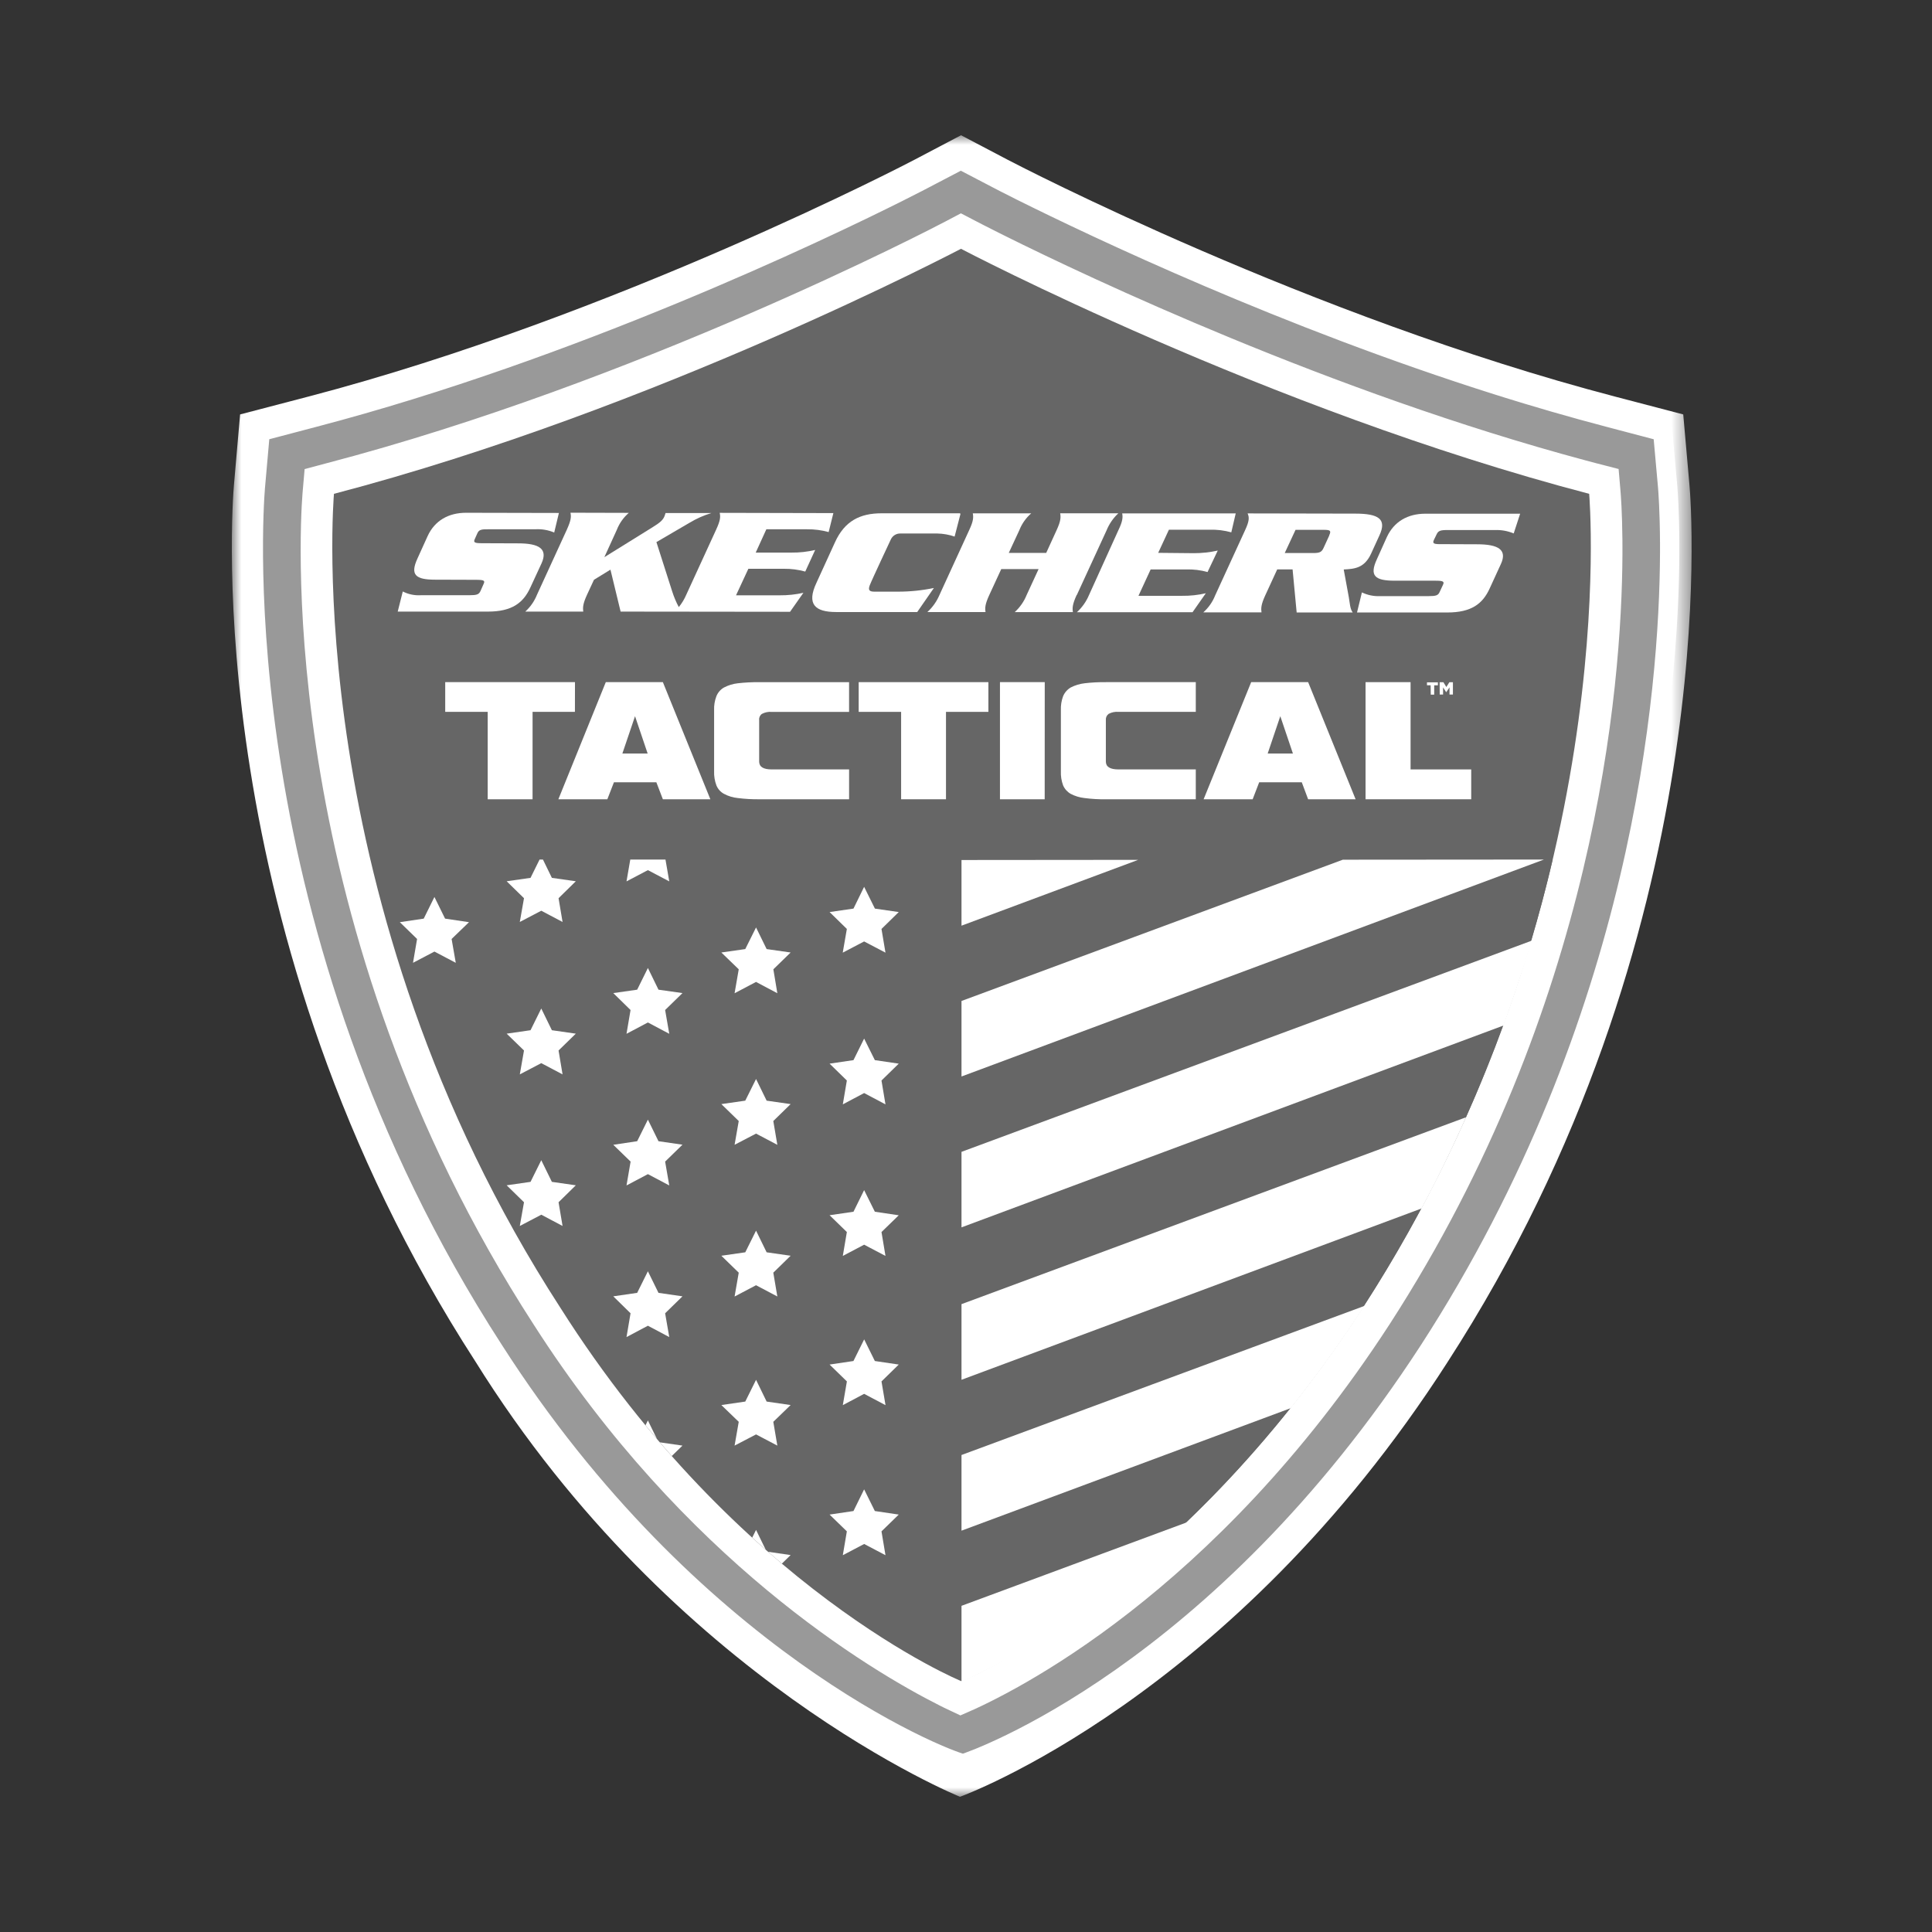 <?xml version="1.0" encoding="UTF-8"?>
<svg width="100px" height="100px" viewBox="0 0 100 100" version="1.1" xmlns="http://www.w3.org/2000/svg" xmlns:xlink="http://www.w3.org/1999/xlink">
    <rect x="0" y="0" width="100" height="100" fill="#333333" stroke="none"/>
    <title>tactical@1.5x</title>
    <defs>
        <polygon id="path-1" points="0 5.73333333e-05 75.557 5.73333333e-05 75.557 86 0 86"></polygon>
    </defs>
    <g id="tactical" stroke="none" stroke-width="1" fill="none" fill-rule="evenodd">
        <g transform="translate(12, 7)">
            <g id="Group-3">
                <mask id="mask-2" fill="white">
                    <use xlink:href="#path-1"></use>
                </mask>
                <g id="Clip-2"></g>
                <path d="M37.688,86 C37.688,86 22.925,80.04 12.605,63.468 C-1.728,41.301 0.026,19.035 0.109,18.102 L0.427,14.451 L3.973,13.524 C19.856,9.367 35.171,1.355 35.322,1.274 L37.743,5.73333333e-05 L40.165,1.273 C40.791,1.6 55.788,9.387 71.582,13.524 L75.124,14.451 L75.446,18.1 C75.534,19.042 77.288,41.301 62.919,63.511 C51.722,80.956 37.692,86 37.692,86" id="Fill-1" fill="#FFFFFF" mask="url(#mask-2)"></path>
            </g>
            <path d="M37.733,1.272 L39.633,2.264 C39.728,2.314 40.147,2.533 40.842,2.881 C44.784,4.842 54.527,9.472 65.512,12.939 L66.081,13.117 L67.02,13.405 C67.958,13.689 68.905,13.963 69.856,14.225 L71.285,14.61 L74.061,15.341 L74.318,18.205 C74.333,18.389 74.414,19.411 74.422,21.104 L74.422,21.632 C74.389,28.751 73.019,45.819 61.962,62.899 C51.056,79.688 38.446,84.12 37.852,84.292 C36.647,84.015 23.75,78.818 13.548,62.87 C-0.456,41.22 1.109,19.561 1.215,18.235 L1.218,18.201 L1.471,15.341 L4.248,14.609 C17.614,11.112 30.453,4.975 34.516,2.939 C35.371,2.508 35.739,2.316 35.802,2.282 L35.811,2.277 L37.733,1.272 Z M37.738,4.606 L37.229,4.874 L37.201,4.889 C36.451,5.287 21.146,13.248 4.997,17.469 L4.997,17.469 L4.235,17.673 L4.159,18.547 L4.155,18.602 C3.998,20.593 2.846,40.901 16.037,61.278 C23.778,73.383 33.3,79.031 36.842,80.82 L36.842,80.82 L37.096,80.947 C37.339,81.066 37.547,81.165 37.717,81.243 C40.151,80.2 50.485,75.151 59.493,61.292 C70.111,44.883 71.442,28.532 71.477,21.718 L71.477,21.718 L71.477,21.212 L71.476,20.95 C71.463,19.501 71.393,18.627 71.379,18.464 L71.379,18.464 L71.311,17.671 L70.539,17.472 L69.962,17.319 C56.693,13.767 44.105,7.8 39.804,5.661 L39.804,5.661 L39.503,5.511 C38.79,5.154 38.361,4.931 38.265,4.88 L38.265,4.88 L37.738,4.606 Z" id="Fill-4" stroke="#FFFFFF" fill="#999999"></path>
            <path d="M70.255,18.56 C53.567,14.193 37.747,5.882 37.741,5.878 C37.735,5.874 21.975,14.191 5.286,18.56 C5.286,18.56 3.423,39.713 16.998,60.679 C26.237,75.263 37.758,80.029 37.767,80.019 C37.775,80.009 48.841,75.593 58.543,60.679 C72.114,39.713 70.255,18.56 70.255,18.56" id="Fill-6" fill="#666666"></path>
            <path d="M37.767,60.502 L63.877,50.831 C64.574,49.271 65.217,47.686 65.804,46.081 L37.767,56.528 L37.767,60.502 Z" id="Fill-8" fill="#666666"></path>
            <path d="M37.767,76.117 L49.374,71.816 C51.117,70.151 52.948,68.187 54.787,65.885 L37.767,72.227 L37.767,76.117 Z" id="Fill-10" fill="#666666"></path>
            <path d="M37.767,68.311 L58.596,60.593 C59.653,58.95 60.641,57.268 61.561,55.551 L37.767,64.417 L37.767,68.311 Z" id="Fill-12" fill="#666666"></path>
            <path d="M37.767,44.81 L57.505,37.498 C54.027,37.5 50.235,37.504 46.913,37.506 L37.767,40.913 L37.767,44.81 Z" id="Fill-14" fill="#666666"></path>
            <path d="M37.767,52.619 L67.256,41.689 C67.666,40.302 68.037,38.902 68.366,37.49 C68.247,37.49 68.095,37.49 67.914,37.49 L37.767,48.719 L37.767,52.619 Z" id="Fill-16" fill="#666666"></path>
            <path d="M49.451,71.789 L37.767,76.117 L37.767,80.059 C42.998,77.63 46.558,74.72 49.451,71.789" id="Fill-18" fill="#FFFFFF"></path>
            <path d="M37.767,68.311 L37.767,72.227 L54.812,65.885 C56.068,64.311 57.329,62.581 58.567,60.679 C58.585,60.65 58.606,60.621 58.624,60.593 L37.767,68.311 Z" id="Fill-20" fill="#FFFFFF"></path>
            <path d="M63.877,50.831 L37.767,60.502 L37.767,64.417 L61.577,55.551 C62.639,53.61 63.775,51.1 63.877,50.831" id="Fill-22" fill="#FFFFFF"></path>
            <path d="M67.282,41.689 L37.767,52.619 L37.767,56.528 L65.82,46.081 C65.909,45.899 66.992,42.739 67.282,41.689" id="Fill-24" fill="#FFFFFF"></path>
            <polygon id="Fill-26" fill="#FFFFFF" points="57.505 37.498 37.767 44.81 37.767 48.719 67.914 37.49"></polygon>
            <polygon id="Fill-28" fill="#FFFFFF" points="37.767 37.514 37.767 40.913 46.913 37.506"></polygon>
            <polygon id="Fill-30" fill="#FFFFFF" points="32.727 38.902 33.285 40.029 34.519 40.208 33.626 41.082 33.832 42.309 32.727 41.729 31.62 42.309 31.833 41.082 30.939 40.208 32.176 40.029"></polygon>
            <polygon id="Fill-32" fill="#FFFFFF" points="27.133 41.005 27.681 42.124 28.923 42.301 28.029 43.171 28.235 44.41 27.133 43.824 26.022 44.41 26.237 43.171 25.337 42.301 26.575 42.124"></polygon>
            <polygon id="Fill-34" fill="#FFFFFF" points="21.535 43.103 22.083 44.226 23.325 44.402 22.427 45.278 22.641 46.509 21.535 45.923 20.428 46.509 20.637 45.278 19.743 44.402 20.98 44.226"></polygon>
            <polygon id="Fill-36" fill="#FFFFFF" points="16.016 45.2 16.565 46.324 17.804 46.502 16.911 47.373 17.118 48.61 16.016 48.028 14.905 48.61 15.122 47.373 14.225 46.502 15.46 46.324"></polygon>
            <polygon id="Fill-38" fill="#FFFFFF" points="32.727 46.757 33.282 47.872 34.519 48.054 33.626 48.927 33.832 50.162 32.727 49.576 31.624 50.162 31.833 48.927 30.939 48.054 32.176 47.872"></polygon>
            <polygon id="Fill-40" fill="#FFFFFF" points="27.133 48.849 27.681 49.97 28.923 50.148 28.026 51.024 28.235 52.256 27.133 51.675 26.022 52.254 26.237 51.024 25.337 50.148 26.575 49.97"></polygon>
            <polygon id="Fill-42" fill="#FFFFFF" points="21.535 50.952 22.083 52.069 23.325 52.249 22.427 53.124 22.641 54.358 21.535 53.773 20.428 54.358 20.64 53.124 19.743 52.254 20.98 52.069"></polygon>
            <polygon id="Fill-44" fill="#FFFFFF" points="16.016 53.052 16.565 54.173 17.804 54.351 16.911 55.228 17.118 56.456 16.018 55.873 14.905 56.456 15.122 55.228 14.225 54.351 15.46 54.173"></polygon>
            <polygon id="Fill-46" fill="#FFFFFF" points="20.428 38.62 21.535 38.038 22.641 38.62 22.445 37.49 20.623 37.49"></polygon>
            <polygon id="Fill-48" fill="#FFFFFF" points="15.46 38.438 14.225 38.614 15.122 39.491 14.905 40.721 16.016 40.139 17.118 40.721 16.911 39.491 17.804 38.614 16.565 38.438 16.103 37.49 15.928 37.49"></polygon>
            <polygon id="Fill-50" fill="#FFFFFF" points="10.486 39.427 11.037 40.548 12.275 40.732 11.375 41.601 11.591 42.835 10.486 42.253 9.377 42.835 9.588 41.601 8.695 40.732 9.932 40.548"></polygon>
            <polygon id="Fill-52" fill="#FFFFFF" points="32.727 54.6 33.282 55.719 34.519 55.903 33.626 56.77 33.832 58.006 32.727 57.425 31.624 58.006 31.833 56.77 30.939 55.9 32.176 55.719"></polygon>
            <polygon id="Fill-54" fill="#FFFFFF" points="27.133 56.698 27.681 57.819 28.923 57.997 28.026 58.873 28.235 60.106 27.133 59.523 26.022 60.108 26.237 58.873 25.337 57.997 26.575 57.819"></polygon>
            <polygon id="Fill-56" fill="#FFFFFF" points="21.535 58.801 22.083 59.918 23.325 60.098 22.427 60.975 22.641 62.207 21.535 61.619 20.428 62.207 20.637 60.975 19.743 60.098 20.98 59.918"></polygon>
            <polygon id="Fill-58" fill="#FFFFFF" points="32.729 62.326 33.282 63.446 34.519 63.629 33.626 64.502 33.834 65.73 32.727 65.145 31.624 65.73 31.835 64.502 30.939 63.629 32.174 63.446"></polygon>
            <polygon id="Fill-60" fill="#FFFFFF" points="27.133 64.42 27.681 65.545 28.923 65.725 28.026 66.593 28.235 67.824 27.133 67.245 26.022 67.824 26.237 66.593 25.337 65.725 26.575 65.545"></polygon>
            <path d="M22.004,67.482 L21.535,66.522 L21.41,66.774 C21.608,67.014 21.806,67.25 22.004,67.482" id="Fill-62" fill="#FFFFFF"></path>
            <path d="M22.77,68.364 L23.325,67.824 L22.152,67.655 C22.358,67.895 22.564,68.132 22.77,68.364" id="Fill-64" fill="#FFFFFF"></path>
            <polygon id="Fill-66" fill="#FFFFFF" points="32.727 70.089 33.282 71.211 34.519 71.394 33.626 72.263 33.832 73.497 32.729 72.916 31.624 73.497 31.833 72.263 30.939 71.394 32.176 71.211"></polygon>
            <path d="M28.468,73.934 L28.923,73.49 L27.754,73.32 C27.994,73.53 28.232,73.735 28.468,73.934" id="Fill-68" fill="#FFFFFF"></path>
            <path d="M27.635,73.217 L27.133,72.188 L26.934,72.588 C27.17,72.802 27.404,73.013 27.635,73.217" id="Fill-70" fill="#FFFFFF"></path>
            <path d="M16.032,22.154 C16.367,21.407 15.906,21.122 14.808,21.124 L12.96,21.117 C12.57,21.117 12.486,21.083 12.579,20.892 L12.707,20.606 C12.788,20.422 12.901,20.388 13.301,20.395 L15.712,20.395 C16.045,20.376 16.378,20.434 16.686,20.563 L16.929,19.551 L12.123,19.541 C11.212,19.541 10.498,19.949 10.132,20.752 L9.612,21.898 C9.214,22.758 9.506,23.004 10.529,23.004 L12.639,23.011 C13.055,23.011 13.118,23.051 13.029,23.231 L12.871,23.59 C12.784,23.775 12.678,23.808 12.278,23.809 L9.777,23.809 C9.455,23.828 9.135,23.761 8.848,23.614 L8.586,24.656 L13.258,24.656 C14.505,24.656 15.09,24.2 15.453,23.406 L16.032,22.154 Z" id="Fill-72" fill="#FFFFFF"></path>
            <path d="M28.574,22.44 C28.947,22.436 29.32,22.484 29.68,22.584 L30.193,21.466 C29.79,21.561 29.376,21.607 28.962,21.602 L27.116,21.602 L27.666,20.396 L29.767,20.396 C30.147,20.391 30.525,20.439 30.891,20.54 L31.135,19.558 L25.251,19.545 C25.298,19.753 25.288,19.938 25.063,20.424 L23.523,23.78 C23.424,24.012 23.293,24.228 23.134,24.423 C22.998,24.168 22.885,23.901 22.797,23.626 L21.976,21.059 L23.696,20.055 C24.048,19.843 24.425,19.675 24.818,19.556 L22.448,19.556 C22.431,19.62 22.41,19.682 22.384,19.743 C22.304,19.915 22.184,20.041 21.765,20.297 L19.281,21.84 L19.928,20.421 C20.06,20.083 20.272,19.783 20.547,19.546 L17.527,19.538 C17.571,19.747 17.561,19.925 17.338,20.419 L15.798,23.776 C15.664,24.112 15.456,24.413 15.188,24.656 L18.191,24.656 C18.162,24.45 18.165,24.258 18.388,23.776 L18.744,23.009 L19.597,22.486 L20.123,24.656 L28.893,24.666 L29.584,23.683 C29.181,23.773 28.769,23.817 28.356,23.813 L26.097,23.813 L26.735,22.44 L28.574,22.44 Z" id="Fill-74" fill="#FFFFFF"></path>
            <path d="M36.338,23.434 C35.725,23.561 35.101,23.625 34.475,23.624 L33.264,23.624 C33.006,23.624 32.924,23.553 33.015,23.303 C33.107,23.054 34.119,20.901 34.119,20.901 C34.214,20.716 34.408,20.604 34.615,20.614 L36.514,20.614 C36.82,20.62 37.123,20.674 37.411,20.773 L37.713,19.604 L37.701,19.604 L37.701,19.568 L33.63,19.568 C32.521,19.568 31.721,19.961 31.218,21.07 L30.256,23.174 C29.742,24.274 30.182,24.678 31.281,24.679 L35.475,24.679 L36.338,23.434 Z" id="Fill-76" fill="#FFFFFF"></path>
            <path d="M43.734,23.802 L45.278,20.447 C45.414,20.113 45.621,19.813 45.885,19.568 L42.875,19.568 C42.91,19.78 42.91,19.965 42.686,20.449 L42.152,21.618 L40.214,21.618 L40.76,20.444 C40.892,20.108 41.103,19.808 41.375,19.571 L38.352,19.571 C38.388,19.779 38.39,19.961 38.161,20.448 L36.625,23.799 C36.482,24.134 36.27,24.434 36.001,24.679 L39.011,24.679 C38.978,24.476 38.98,24.285 39.207,23.793 L39.824,22.457 L41.757,22.457 L41.138,23.799 C41.002,24.135 40.791,24.437 40.523,24.682 L43.533,24.682 C43.5,24.474 43.506,24.282 43.727,23.798" id="Fill-78" fill="#FFFFFF"></path>
            <path d="M49.179,23.839 L46.927,23.839 L47.557,22.475 L49.404,22.475 C49.775,22.463 50.145,22.508 50.502,22.609 L51.031,21.497 C50.624,21.588 50.209,21.633 49.793,21.633 L47.948,21.615 L48.503,20.418 L50.617,20.418 C50.993,20.407 51.369,20.453 51.732,20.554 L51.961,19.574 L46.085,19.574 C46.119,19.771 46.119,19.966 45.884,20.451 L44.365,23.803 C44.223,24.14 44.009,24.442 43.74,24.689 L49.725,24.689 L50.413,23.706 C50.011,23.8 49.599,23.845 49.186,23.839" id="Fill-80" fill="#FFFFFF"></path>
            <path d="M56.805,20.712 L56.518,21.338 C56.41,21.589 56.296,21.625 55.96,21.625 L54.498,21.625 L55.057,20.424 L56.512,20.424 C56.846,20.424 56.918,20.464 56.799,20.71 L56.805,20.712 Z M57.551,22.476 C58.116,22.447 58.622,22.407 58.969,21.653 L59.399,20.712 C59.796,19.86 59.344,19.587 58.161,19.585 L52.576,19.574 C52.668,19.781 52.668,19.965 52.443,20.449 L50.898,23.816 C50.765,24.153 50.555,24.454 50.284,24.695 L53.294,24.695 C53.268,24.488 53.268,24.295 53.491,23.813 L54.108,22.473 L54.904,22.473 L55.115,24.702 L58.016,24.702 C57.872,24.501 57.872,24.236 57.815,23.915 L57.551,22.476 Z" id="Fill-82" fill="#FFFFFF"></path>
            <path d="M62.356,20.663 C62.445,20.469 62.552,20.431 62.961,20.435 L65.372,20.435 C65.706,20.422 66.04,20.481 66.349,20.61 L66.683,19.589 L61.777,19.589 C60.861,19.589 60.153,19.999 59.783,20.799 L59.267,21.946 C58.873,22.799 59.155,23.057 60.19,23.057 L62.3,23.057 C62.703,23.057 62.777,23.097 62.681,23.287 L62.521,23.63 C62.438,23.822 62.337,23.854 61.922,23.856 L59.429,23.856 C59.105,23.869 58.784,23.803 58.492,23.663 L58.239,24.702 L62.911,24.702 C64.159,24.702 64.747,24.255 65.111,23.446 L65.684,22.198 C66.027,21.458 65.559,21.172 64.456,21.172 L62.622,21.165 C62.21,21.172 62.129,21.135 62.221,20.941 L62.356,20.663 Z" id="Fill-84" fill="#FFFFFF"></path>
            <polygon id="Fill-86" fill="#FFFFFF" points="13.243 34.37 13.243 29.846 11.044 29.846 11.044 28.308 17.761 28.308 17.758 29.846 15.566 29.846 15.565 34.37"></polygon>
            <path d="M20.869,30.07 L20.214,32.002 L21.522,32.002 L20.869,30.07 Z M22.31,34.37 L21.973,33.491 L19.777,33.491 L19.436,34.37 L16.901,34.37 L19.356,28.307 L22.31,28.307 L24.768,34.37 L22.31,34.37 Z" id="Fill-88" fill="#FFFFFF"></path>
            <path d="M27.292,34.37 C26.924,34.374 26.556,34.353 26.191,34.307 C25.941,34.283 25.697,34.209 25.475,34.09 C25.296,33.994 25.157,33.839 25.081,33.65 C24.993,33.418 24.953,33.17 24.962,32.922 L24.962,29.759 C24.952,29.512 24.993,29.266 25.081,29.035 C25.157,28.845 25.296,28.685 25.475,28.584 C25.698,28.467 25.941,28.394 26.191,28.366 C26.557,28.324 26.925,28.305 27.292,28.31 L31.948,28.31 L31.948,29.848 L27.946,29.848 C27.77,29.832 27.593,29.868 27.437,29.951 C27.337,30.021 27.282,30.139 27.294,30.261 L27.294,32.416 C27.294,32.691 27.51,32.825 27.947,32.825 L31.949,32.825 L31.949,34.37 L27.292,34.37 Z" id="Fill-90" fill="#FFFFFF"></path>
            <polygon id="Fill-92" fill="#FFFFFF" points="34.642 34.37 34.642 29.846 32.445 29.846 32.445 28.308 39.159 28.308 39.159 29.846 36.964 29.846 36.964 34.37"></polygon>
            <polygon id="Fill-94" fill="#FFFFFF" points="39.758 34.37 39.758 28.308 42.076 28.308 42.073 34.37"></polygon>
            <path d="M45.239,34.37 C44.871,34.376 44.502,34.355 44.137,34.307 C43.886,34.281 43.643,34.207 43.42,34.09 C43.244,33.99 43.106,33.836 43.026,33.65 C42.94,33.418 42.901,33.17 42.911,32.922 L42.911,29.759 C42.901,29.512 42.94,29.266 43.026,29.035 C43.106,28.846 43.244,28.688 43.42,28.584 C43.644,28.469 43.887,28.395 44.137,28.366 C44.502,28.323 44.87,28.304 45.238,28.308 L49.894,28.308 L49.894,29.846 L45.897,29.846 C45.719,29.83 45.54,29.866 45.382,29.95 C45.285,30.022 45.231,30.138 45.239,30.259 L45.239,32.416 C45.239,32.691 45.457,32.825 45.897,32.825 L49.894,32.825 L49.894,34.37 L45.239,34.37 Z" id="Fill-96" fill="#FFFFFF"></path>
            <path d="M54.268,30.07 L53.615,32.002 L54.921,32.002 L54.268,30.07 Z M55.708,34.37 L55.38,33.491 L53.175,33.491 L52.837,34.37 L50.299,34.37 L52.761,28.307 L55.709,28.307 L58.166,34.37 L55.708,34.37 Z" id="Fill-98" fill="#FFFFFF"></path>
            <polygon id="Fill-100" fill="#FFFFFF" points="58.681 34.37 58.681 28.308 61.011 28.308 61.011 32.825 64.15 32.825 64.15 34.37"></polygon>
            <path d="M62.516,28.313 L62.711,28.313 L62.863,28.559 L63.017,28.313 L63.203,28.313 L63.203,28.95 L63.027,28.95 L63.027,28.578 L62.855,28.83 L62.693,28.578 L62.693,28.95 L62.519,28.95 L62.516,28.313 Z M62.049,28.469 L61.86,28.469 L61.86,28.317 L62.425,28.317 L62.425,28.473 L62.234,28.473 L62.234,28.955 L62.056,28.955 L62.049,28.469 Z" id="Fill-102" fill="#FFFFFF"></path>
        </g>
        <rect id="viewBox" x="0" y="0" width="100" height="100"></rect>
    </g>
</svg>